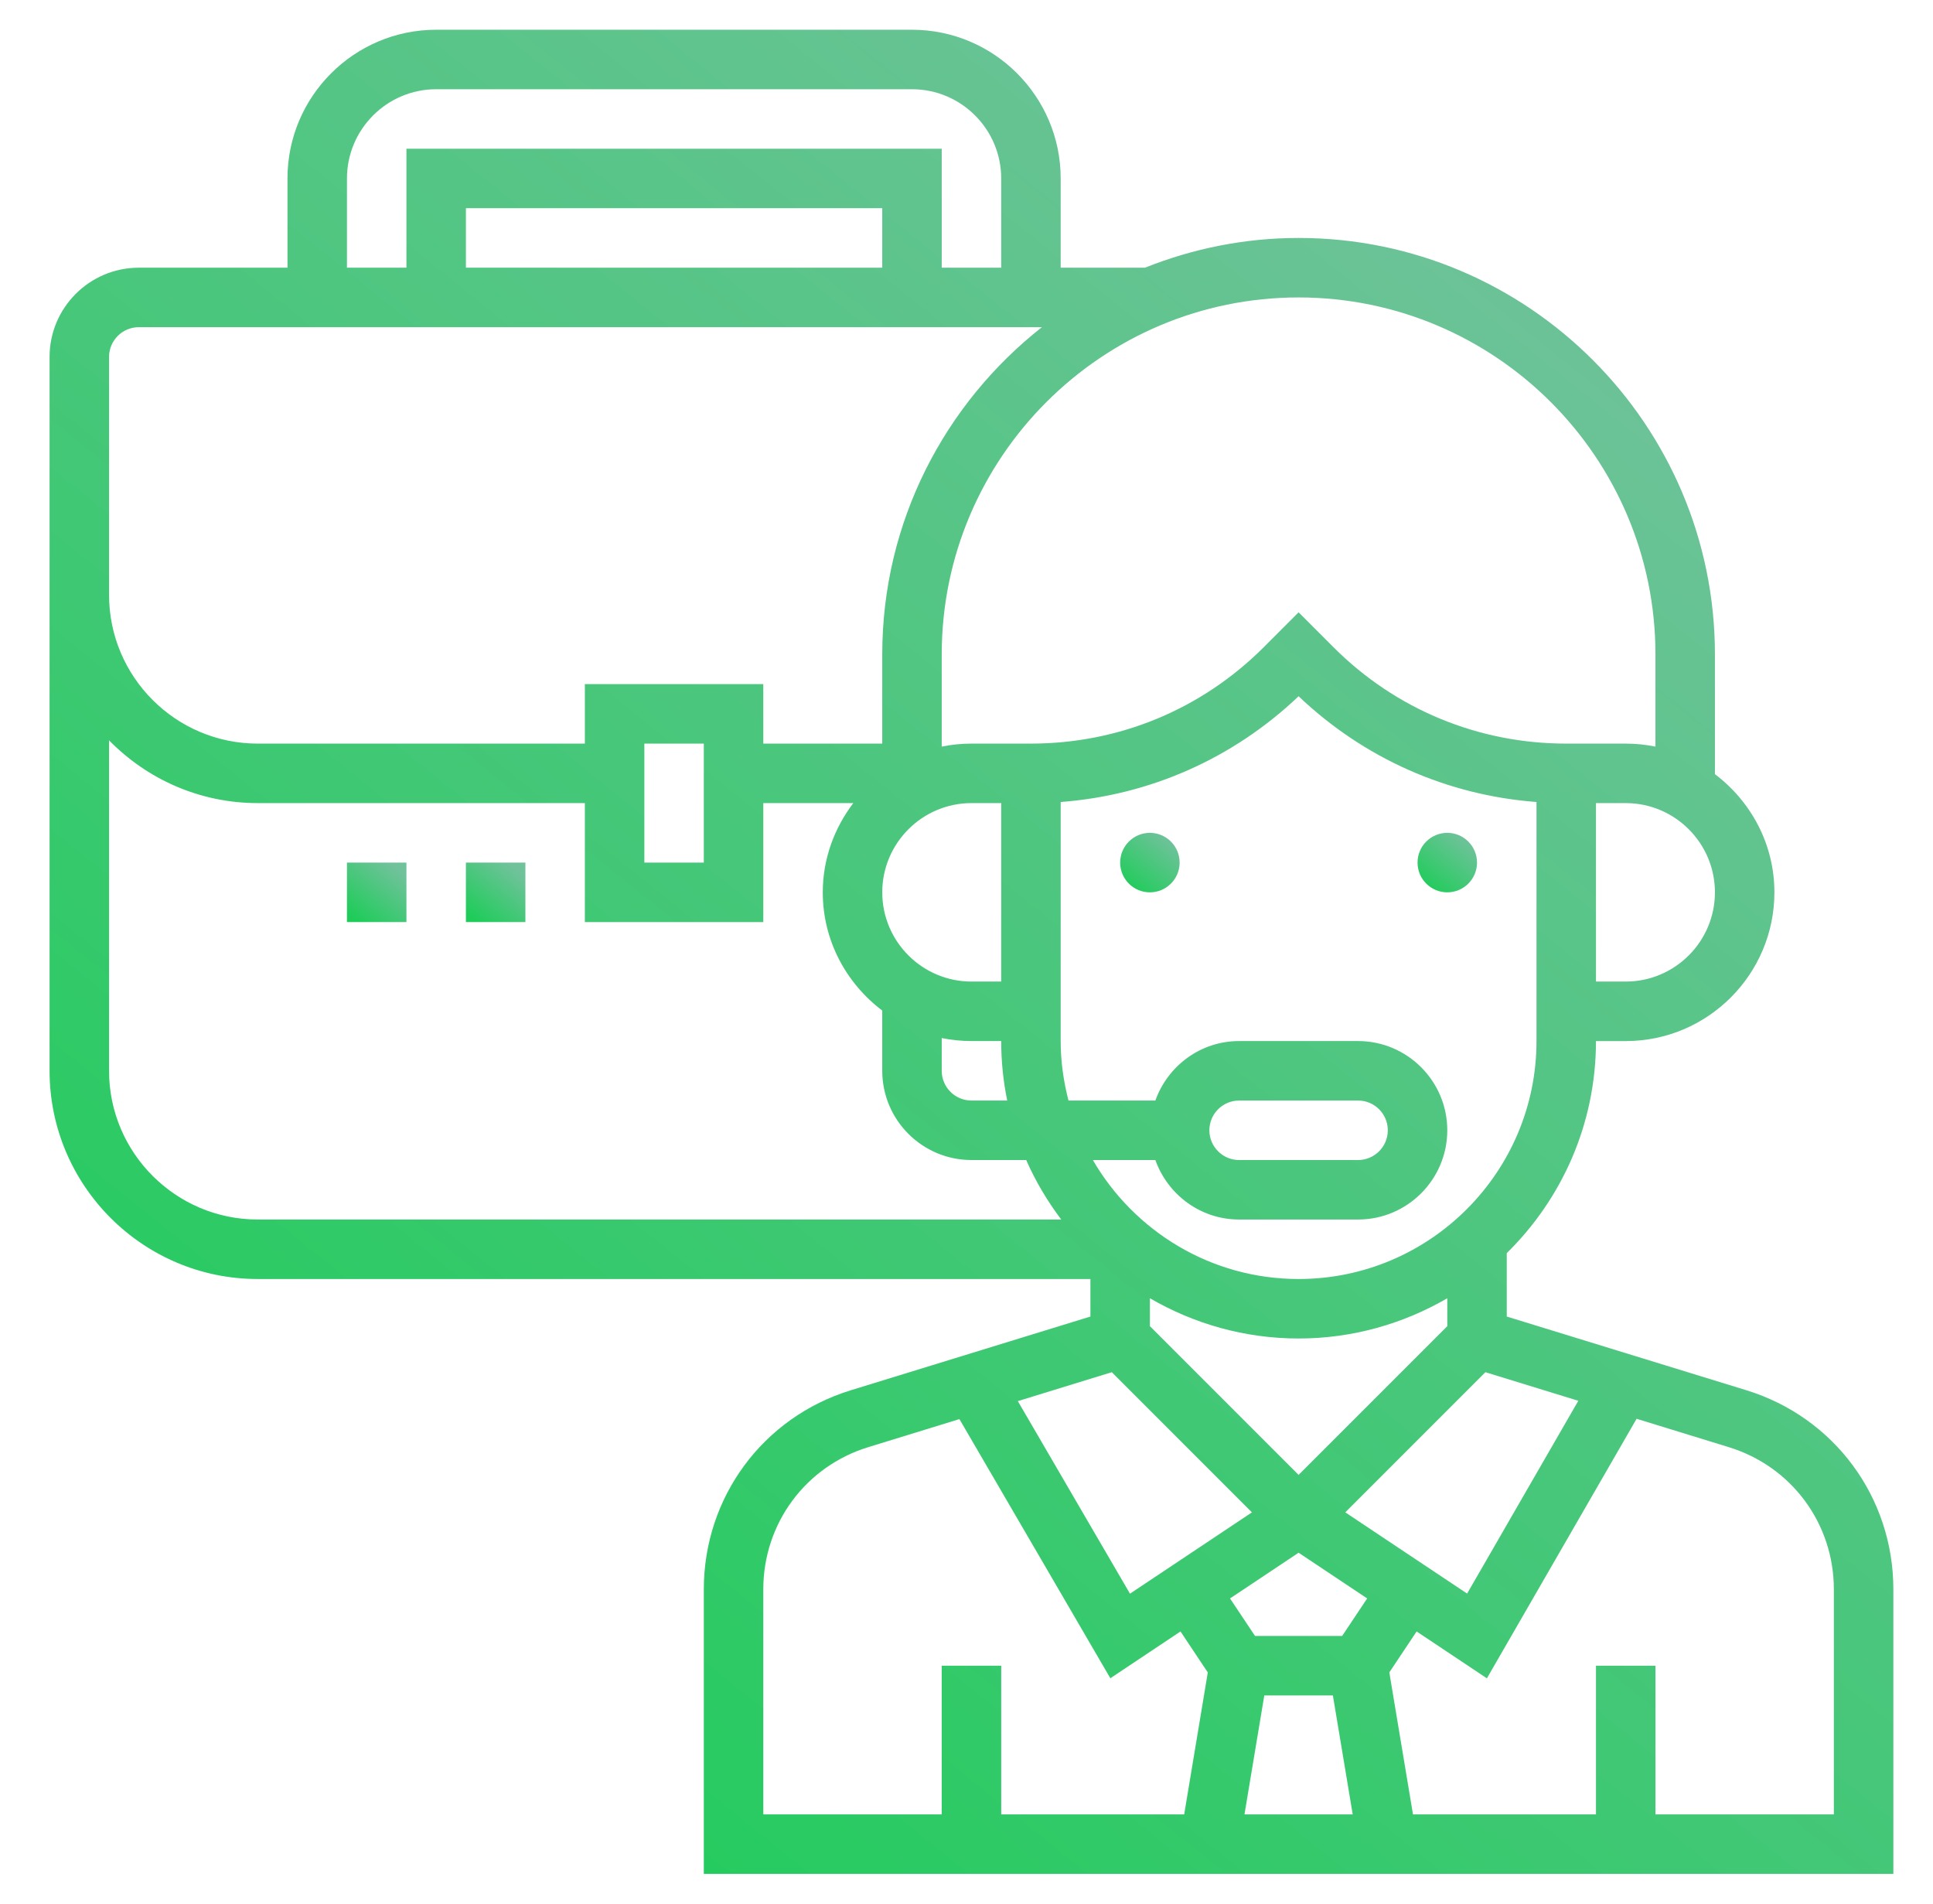 <svg width="65" height="64" viewBox="0 0 65 64" fill="none" xmlns="http://www.w3.org/2000/svg">
<path d="M58.726 46.74L50.667 44.262V42.13C52.516 40.314 53.667 37.79 53.667 35.001H54.667C57.424 35.001 59.667 32.758 59.667 30.001C59.667 28.374 58.874 26.94 57.667 26.027V22C57.667 14.28 51.387 8 43.667 8C41.841 8 40.101 8.362 38.501 9H35.667V6C35.667 3.243 33.424 1 30.667 1H14.667C11.91 1 9.667 3.243 9.667 6V9H4.667C3.013 9 1.667 10.346 1.667 12V13V20V36C1.667 39.859 4.807 43 8.667 43H36.667V44.262L28.608 46.741C25.653 47.65 23.667 50.34 23.667 53.432V63H63.667V53.432C63.667 50.34 61.681 47.65 58.726 46.74ZM53.073 47.094L49.334 53.576L45.237 50.845L49.949 46.133L53.073 47.094ZM42.514 57H44.82L45.487 61H41.847L42.514 57ZM45.132 55H42.202L41.361 53.739L43.667 52.202L45.973 53.739L45.132 55ZM48.667 44.586L43.667 49.586L38.667 44.586V43.647C40.14 44.502 41.845 45 43.667 45C45.489 45 47.194 44.502 48.667 43.647V44.586ZM51.667 35C51.667 39.411 48.078 43 43.667 43C40.714 43 38.135 41.387 36.749 39H38.851C39.265 40.161 40.365 41 41.667 41H45.667C47.321 41 48.667 39.654 48.667 38C48.667 36.346 47.321 35 45.667 35H41.667C40.365 35 39.265 35.839 38.851 37H35.93C35.764 36.359 35.667 35.692 35.667 35V26.963C38.67 26.737 41.47 25.497 43.667 23.408C45.864 25.497 48.664 26.737 51.667 26.963V35ZM40.667 38C40.667 37.448 41.116 37 41.667 37H45.667C46.218 37 46.667 37.448 46.667 38C46.667 38.552 46.218 39 45.667 39H41.667C41.116 39 40.667 38.552 40.667 38ZM33.667 33H32.667C31.013 33 29.667 31.654 29.667 30C29.667 28.346 31.013 27 32.667 27H33.667V33ZM31.667 34.899C31.99 34.965 32.325 35 32.667 35H33.667C33.667 35.685 33.737 36.354 33.869 37H32.667C32.116 37 31.667 36.552 31.667 36V34.899ZM54.667 33H53.667V27H54.667C56.321 27 57.667 28.346 57.667 30C57.667 31.654 56.321 33 54.667 33ZM55.667 22V25.101C55.344 25.035 55.009 25 54.667 25H53.667H52.667C49.709 25 46.929 23.849 44.839 21.758L43.667 20.585L42.496 21.758C40.405 23.849 37.625 25 34.667 25H33.667H32.667C32.325 25 31.99 25.035 31.667 25.101V22C31.667 15.383 37.05 10 43.667 10C50.284 10 55.667 15.383 55.667 22ZM11.667 6C11.667 4.346 13.013 3 14.667 3H30.667C32.321 3 33.667 4.346 33.667 6V9H31.667V5H13.667V9H11.667V6ZM29.667 9H15.667V7H29.667V9ZM3.667 12C3.667 11.448 4.116 11 4.667 11H35.035C31.773 13.565 29.667 17.538 29.667 22V25H25.667V23H19.667V25H8.667C5.91 25 3.667 22.757 3.667 20V13V12ZM23.667 25V29H21.667V25H23.667ZM3.667 36V24.889C4.939 26.19 6.709 27 8.667 27H19.667V31H25.667V27H28.693C28.058 27.838 27.667 28.87 27.667 30C27.667 31.627 28.46 33.061 29.667 33.974V36C29.667 37.654 31.013 39 32.667 39H34.508C34.822 39.716 35.221 40.383 35.686 41H8.667C5.91 41 3.667 38.757 3.667 36ZM37.386 46.133L42.098 50.845L37.997 53.579L34.226 47.105L37.386 46.133ZM25.667 53.432C25.667 51.223 27.085 49.302 29.196 48.653L32.262 47.71L37.337 56.422L39.696 54.849L40.614 56.227L39.82 61H33.667V56H31.667V61H25.667V53.432ZM61.667 61H55.667V56H53.667V61H47.514L46.718 56.226L47.636 54.849L49.999 56.425L55.033 47.699L58.136 48.654C60.247 49.303 61.666 51.224 61.666 53.433V61H61.667Z" fill="url(#paint0_linear_21_2117)"/>
<path d="M38.667 30C39.219 30 39.667 29.552 39.667 29C39.667 28.448 39.219 28 38.667 28C38.114 28 37.667 28.448 37.667 29C37.667 29.552 38.114 30 38.667 30Z" fill="url(#paint1_linear_21_2117)"/>
<path d="M48.667 30C49.219 30 49.667 29.552 49.667 29C49.667 28.448 49.219 28 48.667 28C48.114 28 47.667 28.448 47.667 29C47.667 29.552 48.114 30 48.667 30Z" fill="url(#paint2_linear_21_2117)"/>
<path d="M17.667 29H15.667V31H17.667V29Z" fill="url(#paint3_linear_21_2117)"/>
<path d="M13.667 29H11.667V31H13.667V29Z" fill="url(#paint4_linear_21_2117)"/>
<defs>
<linearGradient id="paint0_linear_21_2117" x1="13.539" y1="62.161" x2="55.373" y2="10.096" gradientUnits="userSpaceOnUse">
<stop stop-color="#1FCC5A"/>
<stop offset="1" stop-color="#6FC29A"/>
</linearGradient>
<linearGradient id="paint1_linear_21_2117" x1="38.05" y1="29.973" x2="39.399" y2="28.293" gradientUnits="userSpaceOnUse">
<stop stop-color="#1FCC5A"/>
<stop offset="1" stop-color="#6FC29A"/>
</linearGradient>
<linearGradient id="paint2_linear_21_2117" x1="48.05" y1="29.973" x2="49.399" y2="28.293" gradientUnits="userSpaceOnUse">
<stop stop-color="#1FCC5A"/>
<stop offset="1" stop-color="#6FC29A"/>
</linearGradient>
<linearGradient id="paint3_linear_21_2117" x1="16.05" y1="30.973" x2="17.399" y2="29.293" gradientUnits="userSpaceOnUse">
<stop stop-color="#1FCC5A"/>
<stop offset="1" stop-color="#6FC29A"/>
</linearGradient>
<linearGradient id="paint4_linear_21_2117" x1="12.05" y1="30.973" x2="13.399" y2="29.293" gradientUnits="userSpaceOnUse">
<stop stop-color="#1FCC5A"/>
<stop offset="1" stop-color="#6FC29A"/>
</linearGradient>
</defs>
</svg>
